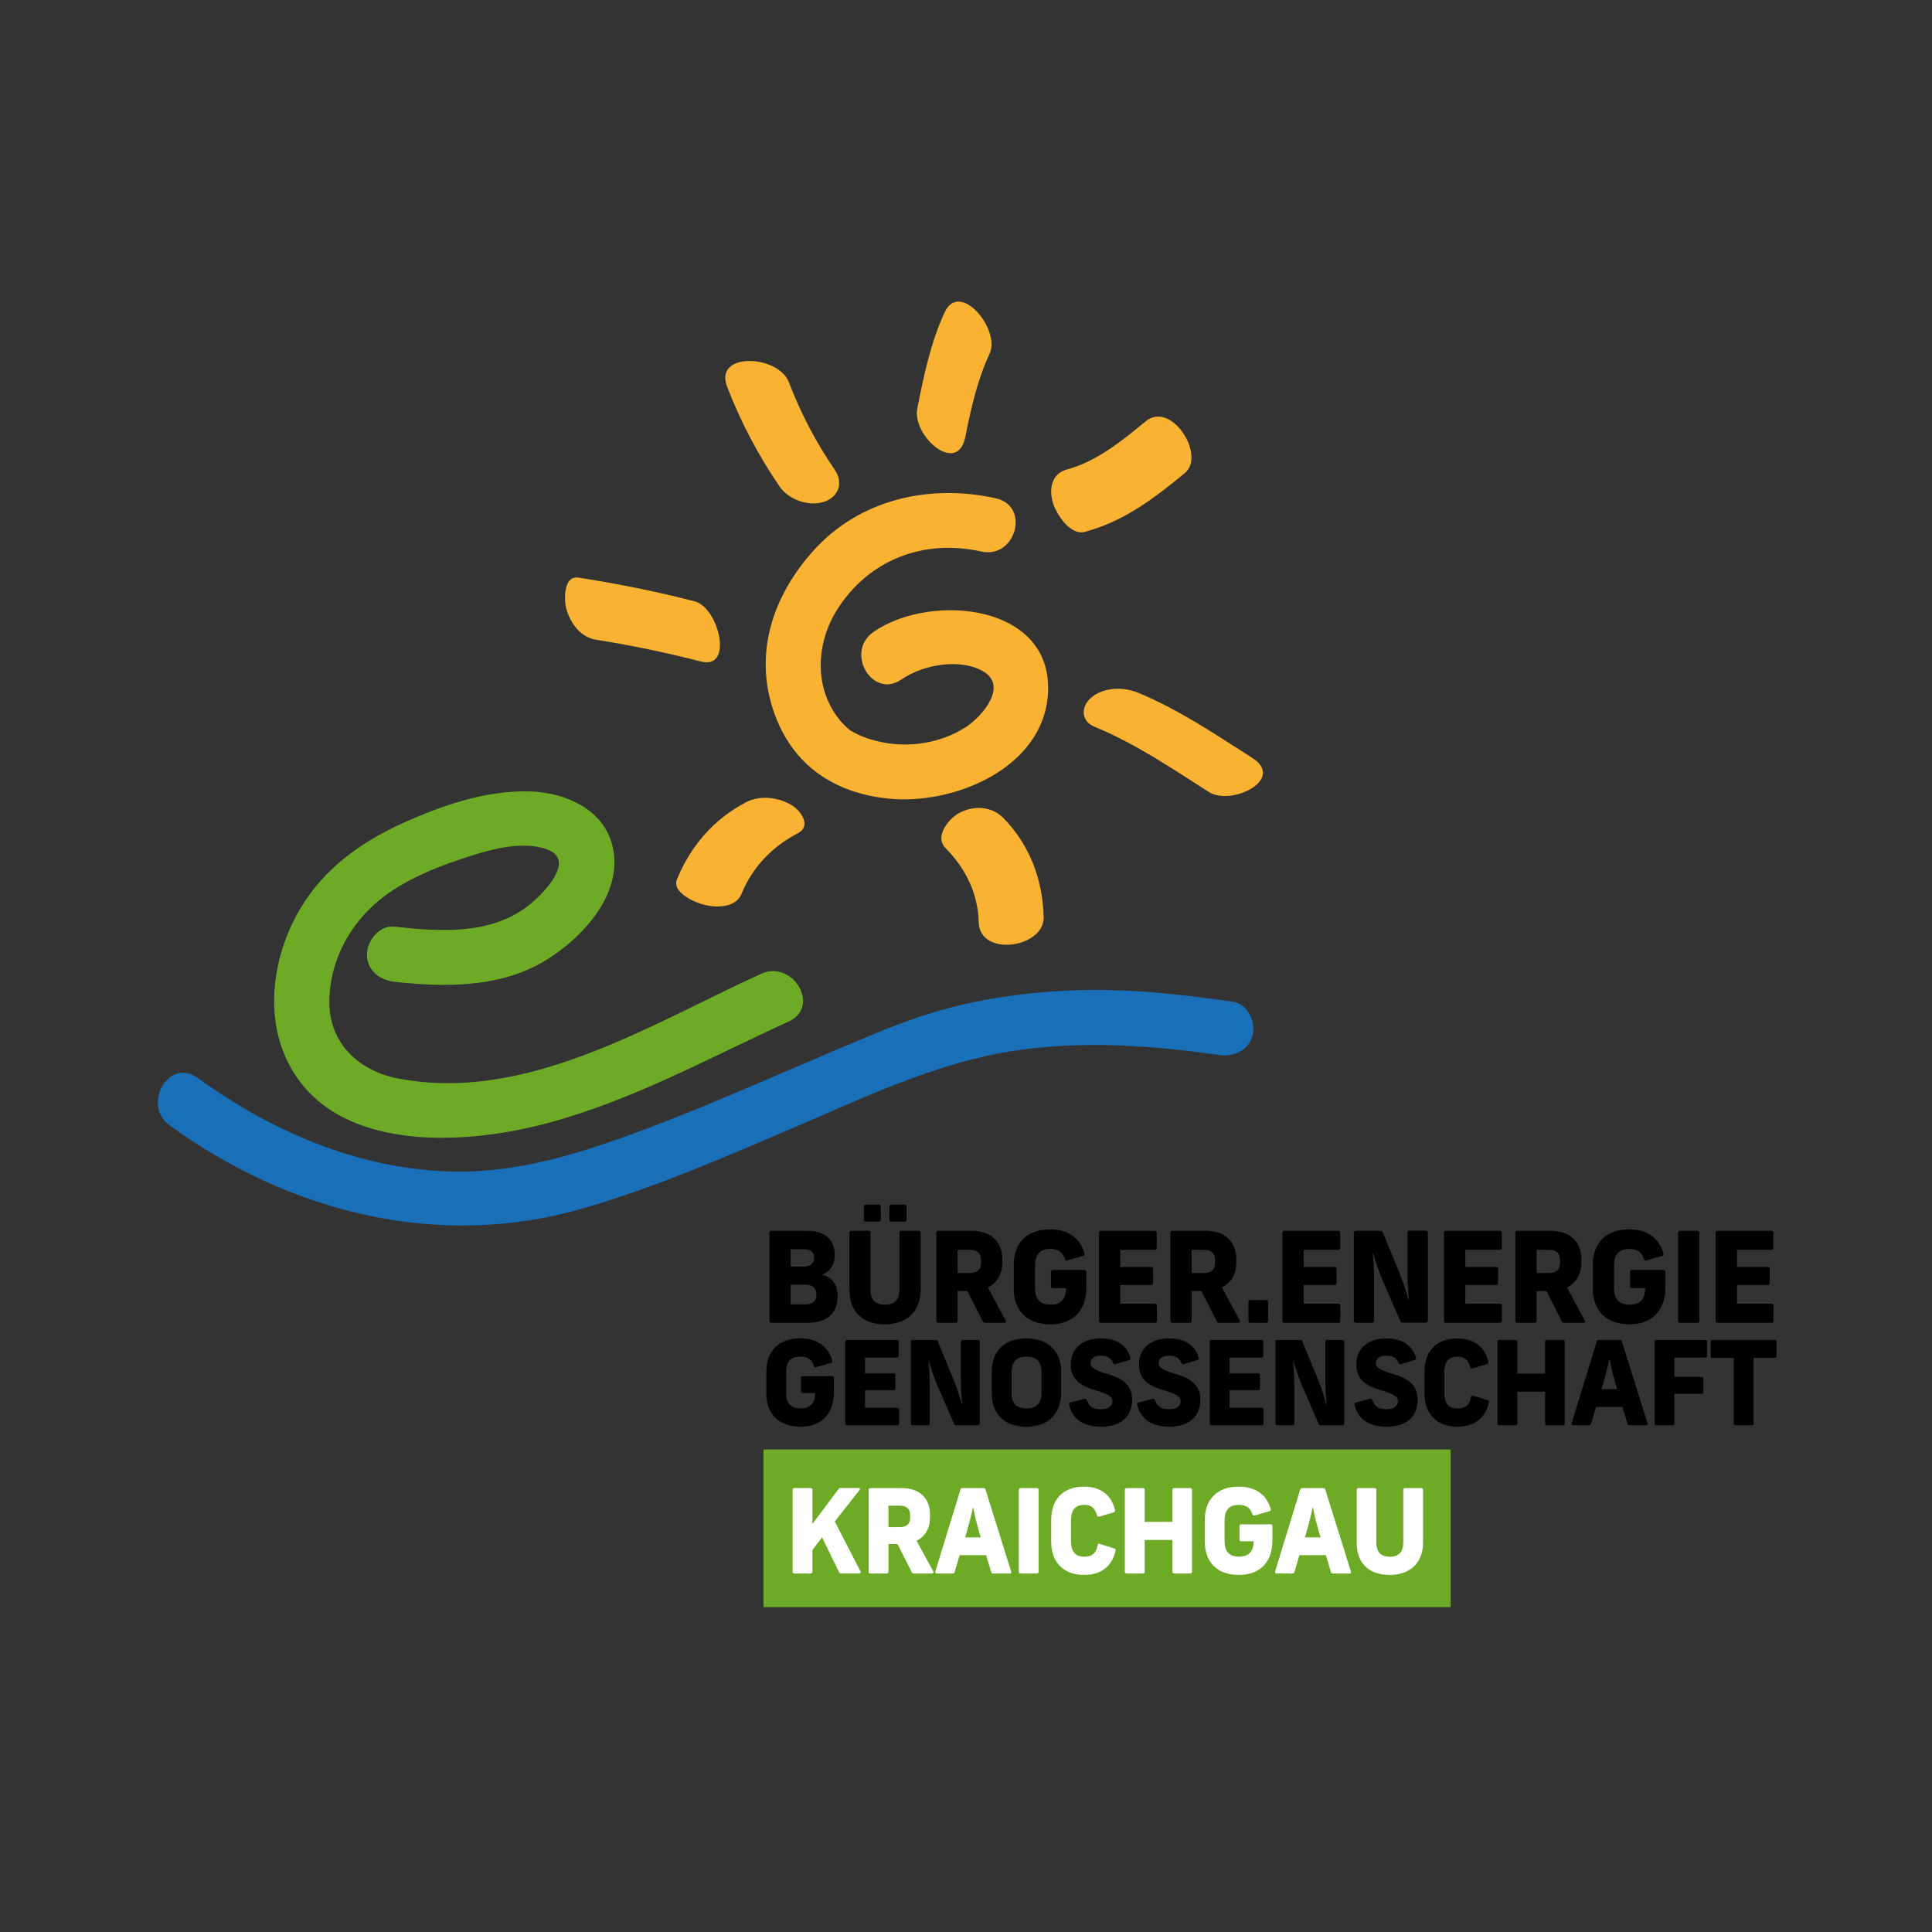 <?xml version="1.0" encoding="UTF-8" standalone="no"?>
<svg
   width="45mm"
   height="45mm"
   viewBox="0 0 45 45"
   version="1.1"
   id="svg951"
   inkscape:version="1.4.2 (unknown)"
   sodipodi:docname="Logo-BEG_Kraichgau-im-Quadrat.svg"
   xmlns:inkscape="http://www.inkscape.org/namespaces/inkscape"
   xmlns:sodipodi="http://sodipodi.sourceforge.net/DTD/sodipodi-0.dtd"
   xmlns:xlink="http://www.w3.org/1999/xlink"
   xmlns="http://www.w3.org/2000/svg"
   xmlns:svg="http://www.w3.org/2000/svg"
   xmlns:rdf="http://www.w3.org/1999/02/22-rdf-syntax-ns#"
   xmlns:cc="http://creativecommons.org/ns#"
   xmlns:dc="http://purl.org/dc/elements/1.1/">
  <rect x="0" y="0" width="45" height="45" fill="#333333" stroke="none"/>
  <defs
     id="defs945">
    <clipPath
       clipPathUnits="userSpaceOnUse"
       id="clipPath4177">
      <path
         d="M 0,0 H 595.276 V 841.89 H 0 Z"
         transform="translate(-156.682,-276.727)"
         id="path4177" />
    </clipPath>
    <clipPath
       clipPathUnits="userSpaceOnUse"
       id="clipPath4179">
      <path
         d="M 0,0 H 595.276 V 841.89 H 0 Z"
         transform="translate(-167.044,-260.486)"
         id="path4179" />
    </clipPath>
    <clipPath
       clipPathUnits="userSpaceOnUse"
       id="clipPath4181">
      <path
         d="M 0,0 H 595.276 V 841.89 H 0 Z"
         transform="translate(-167.747,-246.083)"
         id="path4181" />
    </clipPath>
    <clipPath
       clipPathUnits="userSpaceOnUse"
       id="clipPath4183">
      <path
         d="M 0,0 H 595.276 V 841.89 H 0 Z"
         transform="translate(-156.747,-237.101)"
         id="path4183" />
    </clipPath>
    <clipPath
       clipPathUnits="userSpaceOnUse"
       id="clipPath4185">
      <path
         d="M 0,0 H 595.276 V 841.89 H 0 Z"
         transform="translate(-142.008,-240.502)"
         id="path4185" />
    </clipPath>
    <clipPath
       clipPathUnits="userSpaceOnUse"
       id="clipPath4187">
      <path
         d="M 0,0 H 595.276 V 841.89 H 0 Z"
         transform="translate(-138.189,-255.352)"
         id="path4187" />
    </clipPath>
    <clipPath
       clipPathUnits="userSpaceOnUse"
       id="clipPath4189">
      <path
         d="M 0,0 H 595.276 V 841.89 H 0 Z"
         transform="translate(-148.561,-265.061)"
         id="path4189" />
    </clipPath>
    <clipPath
       clipPathUnits="userSpaceOnUse"
       id="clipPath4191">
      <path
         d="M 0,0 H 595.276 V 841.89 H 0 Z"
         transform="translate(-160.465,-262.967)"
         id="path4191" />
    </clipPath>
    <clipPath
       clipPathUnits="userSpaceOnUse"
       id="clipPath4193">
      <path
         d="M 0,0 H 595.276 V 841.89 H 0 Z"
         transform="translate(-143.091,-227.805)"
         id="path4193" />
    </clipPath>
    <clipPath
       clipPathUnits="userSpaceOnUse"
       id="clipPath4195">
      <path
         d="M 0,0 H 595.276 V 841.89 H 0 Z"
         transform="translate(-99.39,-216.595)"
         id="path4195" />
    </clipPath>
  </defs>
  <sodipodi:namedview
     id="base"
     pagecolor="#ffffff"
     bordercolor="#666666"
     borderopacity="1.0"
     inkscape:pageopacity="0.0"
     inkscape:pageshadow="2"
     inkscape:zoom="3.9597979"
     inkscape:cx="109.85409"
     inkscape:cy="99.626297"
     inkscape:document-units="mm"
     inkscape:current-layer="layer1"
     inkscape:document-rotation="0"
     showgrid="false"
     fit-margin-top="0"
     fit-margin-left="0"
     fit-margin-right="0"
     fit-margin-bottom="0"
     inkscape:window-width="1912"
     inkscape:window-height="1012"
     inkscape:window-x="1280"
     inkscape:window-y="0"
     inkscape:window-maximized="1"
     inkscape:showpageshadow="2"
     inkscape:pagecheckerboard="0"
     inkscape:deskcolor="#d1d1d1" />
  <g
     inkscape:label="Ebene 1"
     inkscape:groupmode="layer"
     id="layer1"
     transform="translate(-29.862,-131.78)">
    <rect
       style="display:none;fill:#ffffff;fill-rule:evenodd;stroke-width:0.45;stroke-linecap:round;stroke-linejoin:round"
       id="rect1"
       width="45"
       height="45"
       x="29.862"
       y="131.78" />
    <a
       id="a1"
       xlink:href="/beg/"
       onclick="window.open('/beg/','_parent');">
      <g
         id="Logo_BEG"
         transform="matrix(0.893,0,0,0.893,-11.282,240.73)"
         style="display:inline">
        <path
           id="path4176"
           d="m 0,0 c -1.045,-2.258 -1.544,-4.693 -2.027,-7.12 -0.398,-2.004 2.974,-4.997 3.552,-2.09 0.42,2.115 0.884,4.182 1.795,6.149 C 4.15,-1.268 1.105,2.388 0,0"
           style="fill:#f9b232;fill-opacity:1;fill-rule:nonzero;stroke:none"
           transform="matrix(0.353,0,0,-0.353,70.714,-113.861)"
           clip-path="url(#clipPath4177)" />
        <path
           id="path4178"
           d="M 0,0 C 2.886,0.776 5.105,2.466 7.382,4.339 8.971,5.646 6.387,9.725 4.494,8.168 2.761,6.743 0.889,5.205 -1.324,4.61 -2.44,4.309 -2.665,3.214 -2.37,2.179 -2.14,1.372 -1.102,-0.296 0,0"
           style="fill:#f9b232;fill-opacity:1;fill-rule:nonzero;stroke:none"
           transform="matrix(0.353,0,0,-0.353,74.37,-108.132)"
           clip-path="url(#clipPath4179)" />
        <path
           id="path4180"
           d="m 0,0 c 3.027,-1.245 5.706,-3.071 8.454,-4.824 1.669,-1.065 5.699,0.929 3.218,2.512 C 8.924,-0.559 6.245,1.266 3.218,2.512 2.15,2.951 0.706,2.931 -0.222,2.158 -0.987,1.522 -1.034,0.425 0,0"
           style="fill:#f9b232;fill-opacity:1;fill-rule:nonzero;stroke:none"
           transform="matrix(0.353,0,0,-0.353,74.618,-103.051)"
           clip-path="url(#clipPath4181)" />
        <path
           id="path4182"
           d="M 0,0 C 1.475,-1.495 2.397,-3.349 2.448,-5.472 2.51,-8.071 7.3,-7.384 7.245,-5.089 7.18,-2.34 6.213,0.256 4.265,2.23 3.403,3.103 2.1,3.175 1.025,2.61 0.259,2.207 -0.868,0.88 0,0"
           style="fill:#f9b232;fill-opacity:1;fill-rule:nonzero;stroke:none"
           transform="matrix(0.353,0,0,-0.353,70.738,-99.882)"
           clip-path="url(#clipPath4183)" />
        <path
           id="path4184"
           d="m 0,0 c -2.376,-1.23 -4.119,-3.242 -5.119,-5.707 -0.403,-0.994 1.423,-1.75 2.084,-1.896 0.928,-0.206 2.276,-0.185 2.69,0.837 0.798,1.967 2.289,3.503 4.162,4.472 1.023,0.53 0.219,1.656 -0.442,2.06 C 2.398,0.363 1.034,0.536 0,0"
           style="fill:#f9b232;fill-opacity:1;fill-rule:nonzero;stroke:none"
           transform="matrix(0.353,0,0,-0.353,65.538,-101.082)"
           clip-path="url(#clipPath4185)" />
        <path
           id="path4186"
           d="m 0,0 c -2.829,0.727 -5.687,1.3 -8.573,1.748 -1.141,0.178 -1.081,-1.686 -0.901,-2.319 0.307,-1.084 1.068,-2.096 2.219,-2.275 2.603,-0.405 5.176,-0.95 7.727,-1.605 C 2.907,-5.077 1.788,-0.46 0,0"
           style="fill:#f9b232;fill-opacity:1;fill-rule:nonzero;stroke:none"
           transform="matrix(0.353,0,0,-0.353,64.191,-106.321)"
           clip-path="url(#clipPath4187)" />
        <path
           id="path4188"
           d="m 0,0 c -1.396,2.037 -2.513,4.174 -3.398,6.479 -0.786,2.048 -5.556,2.256 -4.569,-0.315 1.003,-2.612 2.31,-5.092 3.892,-7.4 0.663,-0.967 2.156,-1.48 3.272,-1.116 C 0.279,-2 0.643,-0.939 0,0"
           style="fill:#f9b232;fill-opacity:1;fill-rule:nonzero;stroke:none"
           transform="matrix(0.353,0,0,-0.353,67.85,-109.746)"
           clip-path="url(#clipPath4189)" />
        <path
           id="path4190"
           d="m 0,0 c -4.884,1.088 -10.045,-0.061 -13.465,-3.851 -3.024,-3.351 -4.469,-7.64 -2.903,-12.035 1.368,-3.837 4.409,-5.886 8.42,-6.301 4.77,-0.493 11.375,2.186 11.791,7.653 0.512,6.735 -8.62,7.606 -12.875,4.67 -2.145,-1.48 -0.109,-5.013 2.057,-3.519 1.533,1.058 4.235,1.595 5.982,0.631 1.984,-1.095 -0.076,-3.419 -1.252,-4.168 -1.778,-1.135 -4.021,-1.516 -6.085,-1.117 -0.819,0.159 -1.661,0.424 -2.375,0.862 -0.336,0.205 0.183,-0.179 -0.149,0.104 -0.23,0.196 -0.454,0.413 -0.648,0.646 -1.972,2.378 -1.796,5.74 -0.21,8.226 2.347,3.682 6.398,5.212 10.629,4.269 C 1.472,-4.499 2.563,-0.571 0,0"
           style="fill:#f9b232;fill-opacity:1;fill-rule:nonzero;stroke:none"
           transform="matrix(0.353,0,0,-0.353,72.049,-109.007)"
           clip-path="url(#clipPath4191)" />
        <path
           id="path4192"
           d="m 0,0 c -8.227,-3.756 -17.379,-9.576 -26.85,-7.719 -2.842,0.558 -5.003,2.56 -5.036,5.558 -0.032,2.807 1.297,5.502 3.383,7.345 1.724,1.525 4.044,2.525 6.205,3.252 1.886,0.634 4.46,1.467 6.448,0.782 2.31,-0.796 -0.323,-3.404 -1.379,-4.213 -2.792,-2.14 -6.544,-1.887 -9.842,-1.514 -1.102,0.125 -2.027,-1.026 -2.037,-2.037 -0.013,-1.204 0.948,-1.915 2.037,-2.038 3.816,-0.432 7.995,-0.445 11.353,1.696 2.511,1.602 5.228,4.503 4.862,7.719 -0.363,3.194 -3.46,4.601 -6.345,4.654 -3.202,0.059 -6.412,-1.055 -9.29,-2.36 -3.091,-1.401 -5.832,-3.384 -7.576,-6.356 -1.879,-3.203 -2.604,-7.431 -1.062,-10.906 3.159,-7.122 12.976,-6.587 19.276,-4.914 6.316,1.676 12.008,4.838 17.91,7.532 C 4.44,-2.431 2.371,1.082 0,0"
           style="fill:#6dab26;fill-opacity:1;fill-rule:nonzero;stroke:none"
           transform="matrix(0.353,0,0,-0.353,65.92,-96.603)"
           clip-path="url(#clipPath4193)" />
        <path
           id="path4194"
           d="m 0,0 c 8.879,-6.438 19.851,-9.209 30.505,-6.131 5.472,1.582 10.725,3.892 15.951,6.132 5.229,2.241 10.427,4.721 16.109,5.548 4.976,0.724 10.032,0.371 14.926,-0.334 1.098,-0.158 2.176,0.272 2.506,1.424 0.275,0.954 -0.335,2.349 -1.423,2.506 C 74.377,9.749 70.202,10.192 65.952,9.952 62.716,9.769 59.459,9.28 56.354,8.338 53.771,7.555 51.281,6.453 48.799,5.402 43.682,3.235 38.609,0.946 33.37,-0.917 29.126,-2.426 24.887,-3.585 20.349,-3.386 13.667,-3.094 7.418,-0.368 2.057,3.519 -0.069,5.06 -2.105,1.527 0,0"
           style="fill:#1a70b8;fill-opacity:1;fill-rule:nonzero;stroke:none"
           transform="matrix(0.353,0,0,-0.353,50.503,-92.648)"
           clip-path="url(#clipPath4195)" />
        <path
           id="path4196"
           d="m 66.192,-87.503 h 0.951 c 0.496,0 0.777,-0.244 0.777,-0.682 v -0.029 c 0,-0.289 -0.153,-0.484 -0.409,-0.546 0.207,-0.07 0.335,-0.252 0.335,-0.492 v -0.029 c 0,-0.393 -0.26,-0.62 -0.719,-0.62 h -0.934 c -0.029,0 -0.05,0.021 -0.05,0.05 v 2.299 c 0,0.029 0.021,0.05 0.05,0.05 z m 0.504,-0.48 v -0.513 h 0.384 c 0.182,0 0.289,0.087 0.289,0.24 v 0.041 c 0,0.145 -0.112,0.232 -0.289,0.232 z m 0,-0.984 v -0.455 h 0.351 c 0.161,0 0.26,0.079 0.26,0.211 v 0.025 c 0,0.132 -0.099,0.219 -0.26,0.219 z m 2.455,1.505 c 0.653,0 0.938,-0.418 0.938,-0.91 v -1.48 c 0,-0.029 -0.017,-0.05 -0.05,-0.05 h -0.455 c -0.029,0 -0.05,0.021 -0.05,0.05 v 1.48 c 0,0.219 -0.083,0.397 -0.376,0.397 -0.298,0 -0.38,-0.178 -0.38,-0.397 v -1.48 c 0,-0.029 -0.017,-0.05 -0.045,-0.05 h -0.459 c -0.029,0 -0.045,0.021 -0.045,0.05 v 1.492 c 0,0.508 0.289,0.897 0.922,0.897 z m -0.496,-2.679 h 0.347 c 0.029,0 0.045,-0.017 0.045,-0.045 v -0.351 c 0,-0.029 -0.017,-0.05 -0.045,-0.05 h -0.347 c -0.033,0 -0.05,0.021 -0.05,0.05 v 0.351 c 0,0.029 0.017,0.045 0.05,0.045 z m 0.666,0 h 0.347 c 0.029,0 0.05,-0.017 0.05,-0.045 v -0.351 c 0,-0.029 -0.021,-0.05 -0.05,-0.05 h -0.347 c -0.029,0 -0.05,0.021 -0.05,0.05 v 0.351 c 0,0.029 0.021,0.045 0.05,0.045 z m 1.225,2.638 h 0.455 c 0.029,0 0.05,-0.021 0.05,-0.05 v -0.777 h 0.256 l 0.401,0.79 c 0.012,0.029 0.033,0.037 0.058,0.037 h 0.508 c 0.037,0 0.05,-0.025 0.033,-0.058 l -0.467,-0.864 c 0.244,-0.12 0.376,-0.351 0.376,-0.641 v -0.099 c 0,-0.434 -0.277,-0.736 -0.794,-0.736 h -0.876 c -0.029,0 -0.05,0.021 -0.05,0.05 v 2.299 c 0,0.029 0.021,0.05 0.05,0.05 z m 0.504,-1.298 v -0.604 h 0.331 c 0.194,0 0.281,0.099 0.281,0.269 v 0.066 c 0,0.165 -0.087,0.269 -0.281,0.269 z m 2.416,1.339 c 0.657,0 0.943,-0.434 0.943,-0.947 v -0.422 c 0,-0.029 -0.017,-0.05 -0.05,-0.05 h -0.823 c -0.029,0 -0.05,0.021 -0.05,0.05 v 0.376 c 0,0.029 0.021,0.05 0.05,0.05 h 0.347 c -0.004,0.236 -0.095,0.43 -0.409,0.43 -0.318,0 -0.405,-0.198 -0.405,-0.434 v -0.583 c 0,-0.24 0.087,-0.438 0.397,-0.438 0.248,0 0.335,0.124 0.384,0.269 0.008,0.029 0.029,0.045 0.058,0.033 l 0.418,-0.12 c 0.029,-0.012 0.041,-0.029 0.033,-0.058 -0.095,-0.347 -0.36,-0.633 -0.897,-0.633 -0.595,0 -0.947,0.347 -0.947,0.93 v 0.612 c 0,0.529 0.302,0.934 0.951,0.934 z m 1.324,-0.041 h 1.414 c 0.029,0 0.045,-0.021 0.045,-0.05 v -0.397 c 0,-0.029 -0.017,-0.05 -0.045,-0.05 h -0.91 v -0.488 h 0.806 c 0.029,0 0.05,-0.017 0.05,-0.045 v -0.38 c 0,-0.029 -0.021,-0.045 -0.05,-0.045 h -0.806 v -0.446 h 0.901 c 0.029,0 0.05,-0.021 0.05,-0.05 v -0.397 c 0,-0.029 -0.021,-0.05 -0.05,-0.05 h -1.406 c -0.029,0 -0.05,0.021 -0.05,0.05 v 2.299 c 0,0.029 0.021,0.05 0.05,0.05 z m 1.86,0 h 0.455 c 0.029,0 0.05,-0.021 0.05,-0.05 v -0.777 h 0.256 l 0.401,0.79 c 0.012,0.029 0.033,0.037 0.058,0.037 h 0.508 c 0.037,0 0.05,-0.025 0.033,-0.058 l -0.467,-0.864 c 0.244,-0.12 0.376,-0.351 0.376,-0.641 v -0.099 c 0,-0.434 -0.277,-0.736 -0.794,-0.736 h -0.876 c -0.029,0 -0.05,0.021 -0.05,0.05 v 2.299 c 0,0.029 0.021,0.05 0.05,0.05 z m 0.504,-1.298 v -0.604 h 0.331 c 0.194,0 0.281,0.099 0.281,0.269 v 0.066 c 0,0.165 -0.087,0.269 -0.281,0.269 z m 1.532,1.298 h 0.413 c 0.029,0 0.05,-0.021 0.05,-0.05 v -0.492 c 0,-0.033 -0.021,-0.05 -0.05,-0.05 h -0.413 c -0.029,0 -0.05,0.017 -0.05,0.05 v 0.492 c 0,0.029 0.021,0.05 0.05,0.05 z m 0.888,0 h 1.414 c 0.029,0 0.045,-0.021 0.045,-0.05 v -0.397 c 0,-0.029 -0.017,-0.05 -0.045,-0.05 h -0.91 v -0.488 h 0.806 c 0.029,0 0.05,-0.017 0.05,-0.045 v -0.38 c 0,-0.029 -0.021,-0.045 -0.05,-0.045 h -0.806 v -0.446 h 0.901 c 0.029,0 0.05,-0.021 0.05,-0.05 v -0.397 c 0,-0.029 -0.021,-0.05 -0.05,-0.05 H 79.574 c -0.029,0 -0.05,0.021 -0.05,0.05 v 2.299 c 0,0.029 0.021,0.05 0.05,0.05 z m 1.86,0 H 81.864 c 0.029,0 0.05,-0.021 0.05,-0.05 v -1.1 c 0,-0.232 -0.012,-0.459 -0.037,-0.666 h 0.012 c 0.05,0.198 0.145,0.475 0.252,0.719 l 0.459,1.058 c 0.012,0.029 0.029,0.037 0.058,0.037 h 0.608 c 0.029,0 0.05,-0.021 0.05,-0.05 v -2.299 c 0,-0.029 -0.021,-0.05 -0.05,-0.05 h -0.43 c -0.029,0 -0.05,0.021 -0.05,0.05 v 1.1 c 0,0.232 0.017,0.455 0.037,0.657 h -0.008 c -0.058,-0.194 -0.141,-0.467 -0.24,-0.707 l -0.434,-1.058 c -0.012,-0.029 -0.033,-0.041 -0.062,-0.041 h -0.645 c -0.029,0 -0.05,0.021 -0.05,0.05 v 2.299 c 0,0.029 0.021,0.05 0.05,0.05 z m 2.355,0 h 1.414 c 0.029,0 0.045,-0.021 0.045,-0.05 v -0.397 c 0,-0.029 -0.017,-0.05 -0.045,-0.05 h -0.91 v -0.488 h 0.806 c 0.029,0 0.05,-0.017 0.05,-0.045 v -0.38 c 0,-0.029 -0.021,-0.045 -0.05,-0.045 h -0.806 v -0.446 h 0.901 c 0.029,0 0.05,-0.021 0.05,-0.05 v -0.397 c 0,-0.029 -0.021,-0.05 -0.05,-0.05 h -1.406 c -0.029,0 -0.05,0.021 -0.05,0.05 v 2.299 c 0,0.029 0.021,0.05 0.05,0.05 z m 1.86,0 h 0.455 c 0.029,0 0.05,-0.021 0.05,-0.05 v -0.777 h 0.256 l 0.401,0.79 c 0.012,0.029 0.033,0.037 0.058,0.037 h 0.508 c 0.037,0 0.05,-0.025 0.033,-0.058 l -0.467,-0.864 c 0.244,-0.12 0.376,-0.351 0.376,-0.641 v -0.099 c 0,-0.434 -0.277,-0.736 -0.794,-0.736 h -0.876 c -0.029,0 -0.05,0.021 -0.05,0.05 v 2.299 c 0,0.029 0.021,0.05 0.05,0.05 z m 0.504,-1.298 v -0.604 h 0.331 c 0.194,0 0.281,0.099 0.281,0.269 v 0.066 c 0,0.165 -0.087,0.269 -0.281,0.269 z m 2.416,1.339 c 0.657,0 0.943,-0.434 0.943,-0.947 v -0.422 c 0,-0.029 -0.017,-0.05 -0.05,-0.05 h -0.823 c -0.029,0 -0.05,0.021 -0.05,0.05 v 0.376 c 0,0.029 0.021,0.05 0.05,0.05 h 0.347 c -0.004,0.236 -0.095,0.43 -0.409,0.43 -0.318,0 -0.405,-0.198 -0.405,-0.434 v -0.583 c 0,-0.24 0.087,-0.438 0.397,-0.438 0.248,0 0.335,0.124 0.384,0.269 0.008,0.029 0.029,0.045 0.058,0.033 l 0.418,-0.12 c 0.029,-0.012 0.041,-0.029 0.033,-0.058 -0.095,-0.347 -0.36,-0.633 -0.897,-0.633 -0.595,0 -0.947,0.347 -0.947,0.93 v 0.612 c 0,0.529 0.302,0.934 0.951,0.934 z m 1.324,-0.041 h 0.455 c 0.029,0 0.05,-0.021 0.05,-0.05 v -2.299 c 0,-0.029 -0.021,-0.05 -0.05,-0.05 h -0.455 c -0.029,0 -0.05,0.021 -0.05,0.05 v 2.299 c 0,0.029 0.021,0.05 0.05,0.05 z m 0.979,0 h 1.414 c 0.029,0 0.045,-0.021 0.045,-0.05 v -0.397 c 0,-0.029 -0.017,-0.05 -0.045,-0.05 H 91.378 v -0.488 h 0.806 c 0.029,0 0.05,-0.017 0.05,-0.045 v -0.38 c 0,-0.029 -0.021,-0.045 -0.05,-0.045 H 91.378 v -0.446 h 0.901 c 0.029,0 0.05,-0.021 0.05,-0.05 v -0.397 c 0,-0.029 -0.021,-0.05 -0.05,-0.05 h -1.406 c -0.029,0 -0.05,0.021 -0.05,0.05 v 2.299 c 0,0.029 0.021,0.05 0.05,0.05 z m 0,0"
           style="fill:#000000;fill-opacity:1;fill-rule:nonzero;stroke:none;stroke-width:0.353"
           aria-label="BÜRGER.ENERGIE" />
        <path
           id="path4197"
           d="m 66.949,-84.792 c 0.612,0 0.876,-0.401 0.876,-0.881 v -0.389 c 0,-0.029 -0.017,-0.05 -0.045,-0.05 h -0.769 c -0.025,0 -0.045,0.021 -0.045,0.05 v 0.347 c 0,0.029 0.021,0.045 0.045,0.045 h 0.327 c -0.004,0.219 -0.091,0.401 -0.384,0.401 -0.294,0 -0.376,-0.182 -0.376,-0.405 v -0.542 c 0,-0.223 0.083,-0.405 0.372,-0.405 0.232,0 0.31,0.112 0.356,0.248 0.008,0.029 0.029,0.041 0.054,0.029 l 0.389,-0.112 c 0.029,-0.008 0.041,-0.025 0.033,-0.054 -0.087,-0.322 -0.339,-0.587 -0.839,-0.587 -0.55,0 -0.881,0.327 -0.881,0.868 v 0.566 c 0,0.492 0.281,0.868 0.889,0.868 z m 1.215,-0.037 h 1.315 c 0.025,0 0.045,-0.017 0.045,-0.045 v -0.368 c 0,-0.029 -0.021,-0.045 -0.045,-0.045 h -0.843 v -0.455 h 0.748 c 0.025,0 0.045,-0.021 0.045,-0.045 v -0.351 c 0,-0.029 -0.021,-0.045 -0.045,-0.045 h -0.748 v -0.413 h 0.835 c 0.029,0 0.045,-0.021 0.045,-0.045 v -0.368 c 0,-0.029 -0.017,-0.045 -0.045,-0.045 h -1.306 c -0.029,0 -0.045,0.017 -0.045,0.045 v 2.137 c 0,0.029 0.017,0.045 0.045,0.045 z m 1.715,0 h 0.401 c 0.025,0 0.045,-0.017 0.045,-0.045 v -1.025 c 0,-0.215 -0.012,-0.426 -0.033,-0.616 h 0.008 c 0.05,0.182 0.136,0.442 0.232,0.666 l 0.43,0.988 c 0.012,0.025 0.029,0.033 0.054,0.033 h 0.566 c 0.029,0 0.045,-0.017 0.045,-0.045 v -2.137 c 0,-0.029 -0.017,-0.045 -0.045,-0.045 h -0.401 c -0.025,0 -0.045,0.017 -0.045,0.045 v 1.021 c 0,0.219 0.012,0.422 0.037,0.612 h -0.012 c -0.05,-0.182 -0.128,-0.434 -0.223,-0.661 l -0.405,-0.984 c -0.008,-0.025 -0.029,-0.033 -0.054,-0.033 H 69.879 c -0.029,0 -0.045,0.017 -0.045,0.045 v 2.137 c 0,0.029 0.017,0.045 0.045,0.045 z m 2.963,0.037 c 0.637,0 0.91,-0.401 0.91,-0.881 v -0.554 c 0,-0.467 -0.273,-0.868 -0.905,-0.868 -0.579,0 -0.905,0.327 -0.905,0.881 v 0.554 c 0,0.492 0.285,0.868 0.901,0.868 z m -0.384,-0.881 v -0.542 c 0,-0.223 0.087,-0.405 0.389,-0.405 0.302,0 0.393,0.182 0.393,0.405 v 0.542 c 0,0.223 -0.091,0.405 -0.393,0.405 -0.302,0 -0.389,-0.182 -0.389,-0.405 z m 2.326,0.881 c 0.517,0 0.819,-0.256 0.819,-0.699 0,-0.322 -0.161,-0.533 -0.612,-0.666 -0.401,-0.116 -0.475,-0.186 -0.475,-0.294 0,-0.136 0.12,-0.194 0.277,-0.194 0.161,0 0.256,0.058 0.314,0.19 0.012,0.029 0.033,0.041 0.058,0.033 l 0.368,-0.112 c 0.025,-0.008 0.037,-0.029 0.029,-0.054 -0.099,-0.335 -0.376,-0.508 -0.769,-0.508 -0.475,0 -0.79,0.252 -0.79,0.686 0,0.31 0.161,0.525 0.612,0.657 0.397,0.116 0.475,0.186 0.475,0.298 0,0.124 -0.112,0.207 -0.31,0.207 -0.194,0 -0.302,-0.074 -0.36,-0.24 -0.012,-0.029 -0.029,-0.041 -0.058,-0.033 l -0.372,0.099 c -0.033,0.008 -0.041,0.029 -0.033,0.054 0.083,0.364 0.364,0.575 0.827,0.575 z m 1.779,0 c 0.517,0 0.819,-0.256 0.819,-0.699 0,-0.322 -0.161,-0.533 -0.612,-0.666 -0.401,-0.116 -0.475,-0.186 -0.475,-0.294 0,-0.136 0.12,-0.194 0.277,-0.194 0.161,0 0.256,0.058 0.314,0.19 0.012,0.029 0.033,0.041 0.058,0.033 l 0.368,-0.112 c 0.025,-0.008 0.037,-0.029 0.029,-0.054 -0.099,-0.335 -0.376,-0.508 -0.769,-0.508 -0.475,0 -0.79,0.252 -0.79,0.686 0,0.31 0.161,0.525 0.612,0.657 0.397,0.116 0.475,0.186 0.475,0.298 0,0.124 -0.112,0.207 -0.31,0.207 -0.194,0 -0.302,-0.074 -0.36,-0.24 -0.012,-0.029 -0.029,-0.041 -0.058,-0.033 l -0.372,0.099 c -0.033,0.008 -0.041,0.029 -0.033,0.054 0.083,0.364 0.364,0.575 0.827,0.575 z m 1.109,-0.037 h 1.315 c 0.025,0 0.045,-0.017 0.045,-0.045 v -0.368 c 0,-0.029 -0.021,-0.045 -0.045,-0.045 h -0.843 v -0.455 h 0.748 c 0.025,0 0.045,-0.021 0.045,-0.045 v -0.351 c 0,-0.029 -0.021,-0.045 -0.045,-0.045 h -0.748 v -0.413 h 0.835 c 0.029,0 0.045,-0.021 0.045,-0.045 v -0.368 c 0,-0.029 -0.017,-0.045 -0.045,-0.045 h -1.306 c -0.029,0 -0.045,0.017 -0.045,0.045 v 2.137 c 0,0.029 0.017,0.045 0.045,0.045 z m 1.715,0 h 0.401 c 0.025,0 0.045,-0.017 0.045,-0.045 v -1.025 c 0,-0.215 -0.012,-0.426 -0.033,-0.616 h 0.008 c 0.05,0.182 0.136,0.442 0.232,0.666 l 0.43,0.988 c 0.012,0.025 0.029,0.033 0.054,0.033 h 0.566 c 0.029,0 0.045,-0.017 0.045,-0.045 v -2.137 c 0,-0.029 -0.017,-0.045 -0.045,-0.045 H 80.688 c -0.025,0 -0.045,0.017 -0.045,0.045 v 1.021 c 0,0.219 0.012,0.422 0.037,0.612 h -0.012 c -0.05,-0.182 -0.128,-0.434 -0.223,-0.661 l -0.405,-0.984 c -0.008,-0.025 -0.029,-0.033 -0.054,-0.033 h -0.599 c -0.029,0 -0.045,0.017 -0.045,0.045 v 2.137 c 0,0.029 0.017,0.045 0.045,0.045 z m 2.844,0.037 c 0.517,0 0.819,-0.256 0.819,-0.699 0,-0.322 -0.161,-0.533 -0.612,-0.666 -0.401,-0.116 -0.475,-0.186 -0.475,-0.294 0,-0.136 0.12,-0.194 0.277,-0.194 0.161,0 0.256,0.058 0.314,0.19 0.012,0.029 0.033,0.041 0.058,0.033 l 0.368,-0.112 c 0.025,-0.008 0.037,-0.029 0.029,-0.054 -0.099,-0.335 -0.376,-0.508 -0.769,-0.508 -0.475,0 -0.79,0.252 -0.79,0.686 0,0.31 0.161,0.525 0.612,0.657 0.397,0.116 0.475,0.186 0.475,0.298 0,0.124 -0.112,0.207 -0.31,0.207 -0.194,0 -0.302,-0.074 -0.36,-0.24 -0.012,-0.029 -0.029,-0.041 -0.058,-0.033 l -0.372,0.099 c -0.033,0.008 -0.041,0.029 -0.033,0.054 0.083,0.364 0.364,0.575 0.827,0.575 z m 1.857,0 c 0.521,0 0.757,-0.31 0.823,-0.649 0.004,-0.021 -0.008,-0.033 -0.037,-0.041 l -0.38,-0.12 c -0.025,-0.008 -0.05,0.004 -0.054,0.033 -0.029,0.165 -0.107,0.302 -0.343,0.302 -0.277,0 -0.351,-0.182 -0.351,-0.405 v -0.542 c 0,-0.223 0.074,-0.405 0.343,-0.405 0.227,0 0.289,0.128 0.335,0.273 0.008,0.029 0.029,0.041 0.058,0.033 l 0.38,-0.112 c 0.025,-0.008 0.037,-0.029 0.033,-0.054 -0.079,-0.339 -0.318,-0.616 -0.814,-0.616 -0.533,0 -0.852,0.327 -0.852,0.868 v 0.566 c 0,0.492 0.273,0.868 0.86,0.868 z m 2.331,-0.037 h 0.422 c 0.029,0 0.045,-0.017 0.045,-0.045 v -2.137 c 0,-0.029 -0.017,-0.045 -0.045,-0.045 h -0.422 c -0.029,0 -0.045,0.017 -0.045,0.045 v 0.835 h -0.723 v -0.835 c 0,-0.029 -0.021,-0.045 -0.05,-0.045 h -0.422 c -0.029,0 -0.045,0.017 -0.045,0.045 v 2.137 c 0,0.029 0.017,0.045 0.045,0.045 h 0.422 c 0.029,0 0.05,-0.017 0.05,-0.045 v -0.831 h 0.723 v 0.831 c 0,0.029 0.017,0.045 0.045,0.045 z m 0.692,0 h 0.409 c 0.025,0 0.045,-0.017 0.054,-0.041 l 0.128,-0.438 h 0.69 l 0.132,0.438 c 0.004,0.025 0.025,0.041 0.05,0.041 h 0.434 c 0.033,0 0.05,-0.017 0.037,-0.054 l -0.67,-2.141 c -0.008,-0.025 -0.025,-0.033 -0.05,-0.033 h -0.546 c -0.025,0 -0.045,0.008 -0.054,0.033 l -0.657,2.141 c -0.008,0.037 0.008,0.054 0.041,0.054 z m 0.732,-0.943 0.029,-0.087 c 0.066,-0.223 0.141,-0.517 0.174,-0.682 h 0.012 c 0.029,0.182 0.107,0.467 0.165,0.674 l 0.033,0.095 z m 1.432,0.943 h 0.422 c 0.029,0 0.05,-0.017 0.05,-0.045 v -0.777 h 0.711 c 0.029,0 0.045,-0.017 0.045,-0.045 v -0.351 c 0,-0.025 -0.017,-0.045 -0.045,-0.045 h -0.711 v -0.504 h 0.806 c 0.025,0 0.045,-0.021 0.045,-0.045 v -0.368 c 0,-0.029 -0.021,-0.045 -0.045,-0.045 H 89.275 c -0.029,0 -0.045,0.017 -0.045,0.045 v 2.137 c 0,0.029 0.017,0.045 0.045,0.045 z m 2.067,0 h 0.426 c 0.025,0 0.045,-0.017 0.045,-0.045 v -1.712 h 0.554 c 0.025,0 0.045,-0.017 0.045,-0.045 v -0.38 c 0,-0.029 -0.021,-0.045 -0.045,-0.045 h -1.629 c -0.025,0 -0.045,0.017 -0.045,0.045 v 0.38 c 0,0.029 0.021,0.045 0.045,0.045 h 0.558 v 1.712 c 0,0.029 0.021,0.045 0.045,0.045 z m 0,0"
           style="fill:#000000;fill-opacity:1;fill-rule:nonzero;stroke:none;stroke-width:0.353"
           aria-label="GENOSSENSCHAFT" />
        <path
           id="path4198"
           d="m 65.987,-80.087 h 17.924 v -4.112 H 65.987 Z"
           style="fill:#6dab26;fill-opacity:1;fill-rule:nonzero;stroke:none;stroke-width:0.353" />
        <path
           id="path4199"
           d="m 66.793,-80.963 h 0.422 c 0.029,0 0.05,-0.017 0.05,-0.045 v -0.571 l 0.252,-0.327 0.442,0.909 c 0.012,0.021 0.029,0.033 0.054,0.033 h 0.471 c 0.033,0 0.05,-0.025 0.033,-0.054 l -0.67,-1.302 0.645,-0.819 c 0.025,-0.033 0.008,-0.054 -0.025,-0.054 h -0.467 c -0.025,0 -0.041,0.004 -0.054,0.025 l -0.682,0.914 v -0.893 c 0,-0.029 -0.021,-0.045 -0.05,-0.045 h -0.422 c -0.029,0 -0.045,0.017 -0.045,0.045 v 2.137 c 0,0.029 0.017,0.045 0.045,0.045 z m 1.983,0 h 0.422 c 0.029,0 0.05,-0.017 0.05,-0.045 v -0.723 h 0.236 l 0.372,0.736 c 0.012,0.025 0.029,0.033 0.054,0.033 h 0.475 c 0.033,0 0.045,-0.025 0.033,-0.054 l -0.438,-0.802 c 0.227,-0.112 0.351,-0.331 0.351,-0.599 v -0.091 c 0,-0.405 -0.26,-0.682 -0.736,-0.682 H 68.776 c -0.029,0 -0.045,0.017 -0.045,0.045 v 2.137 c 0,0.029 0.017,0.045 0.045,0.045 z m 0.471,-1.211 v -0.558 h 0.306 c 0.178,0 0.26,0.095 0.26,0.248 v 0.066 c 0,0.153 -0.083,0.244 -0.26,0.244 z m 1.266,1.211 h 0.409 c 0.025,0 0.045,-0.017 0.054,-0.041 l 0.128,-0.438 h 0.69 l 0.132,0.438 c 0.004,0.025 0.025,0.041 0.05,0.041 h 0.434 c 0.033,0 0.05,-0.017 0.037,-0.054 l -0.67,-2.141 c -0.008,-0.025 -0.025,-0.033 -0.05,-0.033 h -0.546 c -0.025,0 -0.045,0.008 -0.054,0.033 l -0.657,2.141 c -0.008,0.037 0.008,0.054 0.041,0.054 z m 0.732,-0.943 0.029,-0.087 c 0.066,-0.223 0.141,-0.517 0.174,-0.682 h 0.012 c 0.029,0.182 0.107,0.467 0.165,0.674 l 0.033,0.095 z m 1.447,0.943 h 0.422 c 0.029,0 0.05,-0.017 0.05,-0.045 v -2.137 c 0,-0.029 -0.021,-0.045 -0.05,-0.045 h -0.422 c -0.029,0 -0.045,0.017 -0.045,0.045 v 2.137 c 0,0.029 0.017,0.045 0.045,0.045 z m 1.659,0.037 c 0.521,0 0.757,-0.31 0.823,-0.649 0.004,-0.021 -0.008,-0.033 -0.037,-0.041 l -0.38,-0.12 c -0.025,-0.008 -0.05,0.004 -0.054,0.033 -0.029,0.165 -0.107,0.302 -0.343,0.302 -0.277,0 -0.351,-0.182 -0.351,-0.405 v -0.542 c 0,-0.223 0.074,-0.405 0.343,-0.405 0.227,0 0.289,0.128 0.335,0.273 0.008,0.029 0.029,0.041 0.058,0.033 l 0.38,-0.112 c 0.025,-0.008 0.037,-0.029 0.033,-0.054 -0.079,-0.339 -0.318,-0.616 -0.814,-0.616 -0.533,0 -0.852,0.327 -0.852,0.868 v 0.566 c 0,0.492 0.273,0.868 0.86,0.868 z m 2.347,-0.037 h 0.422 c 0.029,0 0.045,-0.017 0.045,-0.045 v -2.137 c 0,-0.029 -0.017,-0.045 -0.045,-0.045 h -0.422 c -0.029,0 -0.045,0.017 -0.045,0.045 v 0.835 h -0.723 v -0.835 c 0,-0.029 -0.021,-0.045 -0.05,-0.045 h -0.422 c -0.029,0 -0.045,0.017 -0.045,0.045 v 2.137 c 0,0.029 0.017,0.045 0.045,0.045 h 0.422 c 0.029,0 0.05,-0.017 0.05,-0.045 v -0.831 h 0.723 v 0.831 c 0,0.029 0.017,0.045 0.045,0.045 z m 1.687,0.037 c 0.612,0 0.876,-0.401 0.876,-0.881 v -0.389 c 0,-0.029 -0.017,-0.05 -0.045,-0.05 h -0.769 c -0.025,0 -0.045,0.021 -0.045,0.05 v 0.347 c 0,0.029 0.021,0.045 0.045,0.045 h 0.327 c -0.004,0.219 -0.091,0.401 -0.384,0.401 -0.294,0 -0.376,-0.182 -0.376,-0.405 V -82.348 c 0,-0.223 0.083,-0.405 0.372,-0.405 0.232,0 0.31,0.112 0.356,0.248 0.008,0.029 0.029,0.041 0.054,0.029 l 0.389,-0.112 c 0.029,-0.008 0.041,-0.025 0.033,-0.054 -0.087,-0.322 -0.339,-0.587 -0.839,-0.587 -0.55,0 -0.881,0.327 -0.881,0.868 v 0.566 c 0,0.492 0.281,0.868 0.889,0.868 z m 0.99,-0.037 h 0.409 c 0.025,0 0.045,-0.017 0.054,-0.041 l 0.128,-0.438 h 0.69 l 0.132,0.438 c 0.004,0.025 0.025,0.041 0.05,0.041 h 0.434 c 0.033,0 0.05,-0.017 0.037,-0.054 l -0.67,-2.141 c -0.008,-0.025 -0.025,-0.033 -0.05,-0.033 h -0.546 c -0.025,0 -0.045,0.008 -0.054,0.033 l -0.657,2.141 c -0.008,0.037 0.008,0.054 0.041,0.054 z m 0.732,-0.943 0.029,-0.087 c 0.066,-0.223 0.141,-0.517 0.174,-0.682 h 0.012 c 0.029,0.182 0.107,0.467 0.165,0.674 l 0.033,0.095 z m 2.208,0.98 c 0.612,0 0.876,-0.389 0.876,-0.843 v -1.377 c 0,-0.029 -0.021,-0.045 -0.045,-0.045 h -0.426 c -0.025,0 -0.045,0.017 -0.045,0.045 v 1.377 c 0,0.203 -0.079,0.368 -0.351,0.368 -0.273,0 -0.351,-0.165 -0.351,-0.368 v -1.377 c 0,-0.029 -0.017,-0.045 -0.045,-0.045 h -0.422 c -0.029,0 -0.045,0.017 -0.045,0.045 v 1.389 c 0,0.471 0.269,0.831 0.856,0.831 z m 0,0"
           style="fill:#ffffff;fill-opacity:1;fill-rule:nonzero;stroke:none;stroke-width:0.353"
           aria-label="KRAICHGAU" />
      </g>
    </a>
  </g>
</svg>
